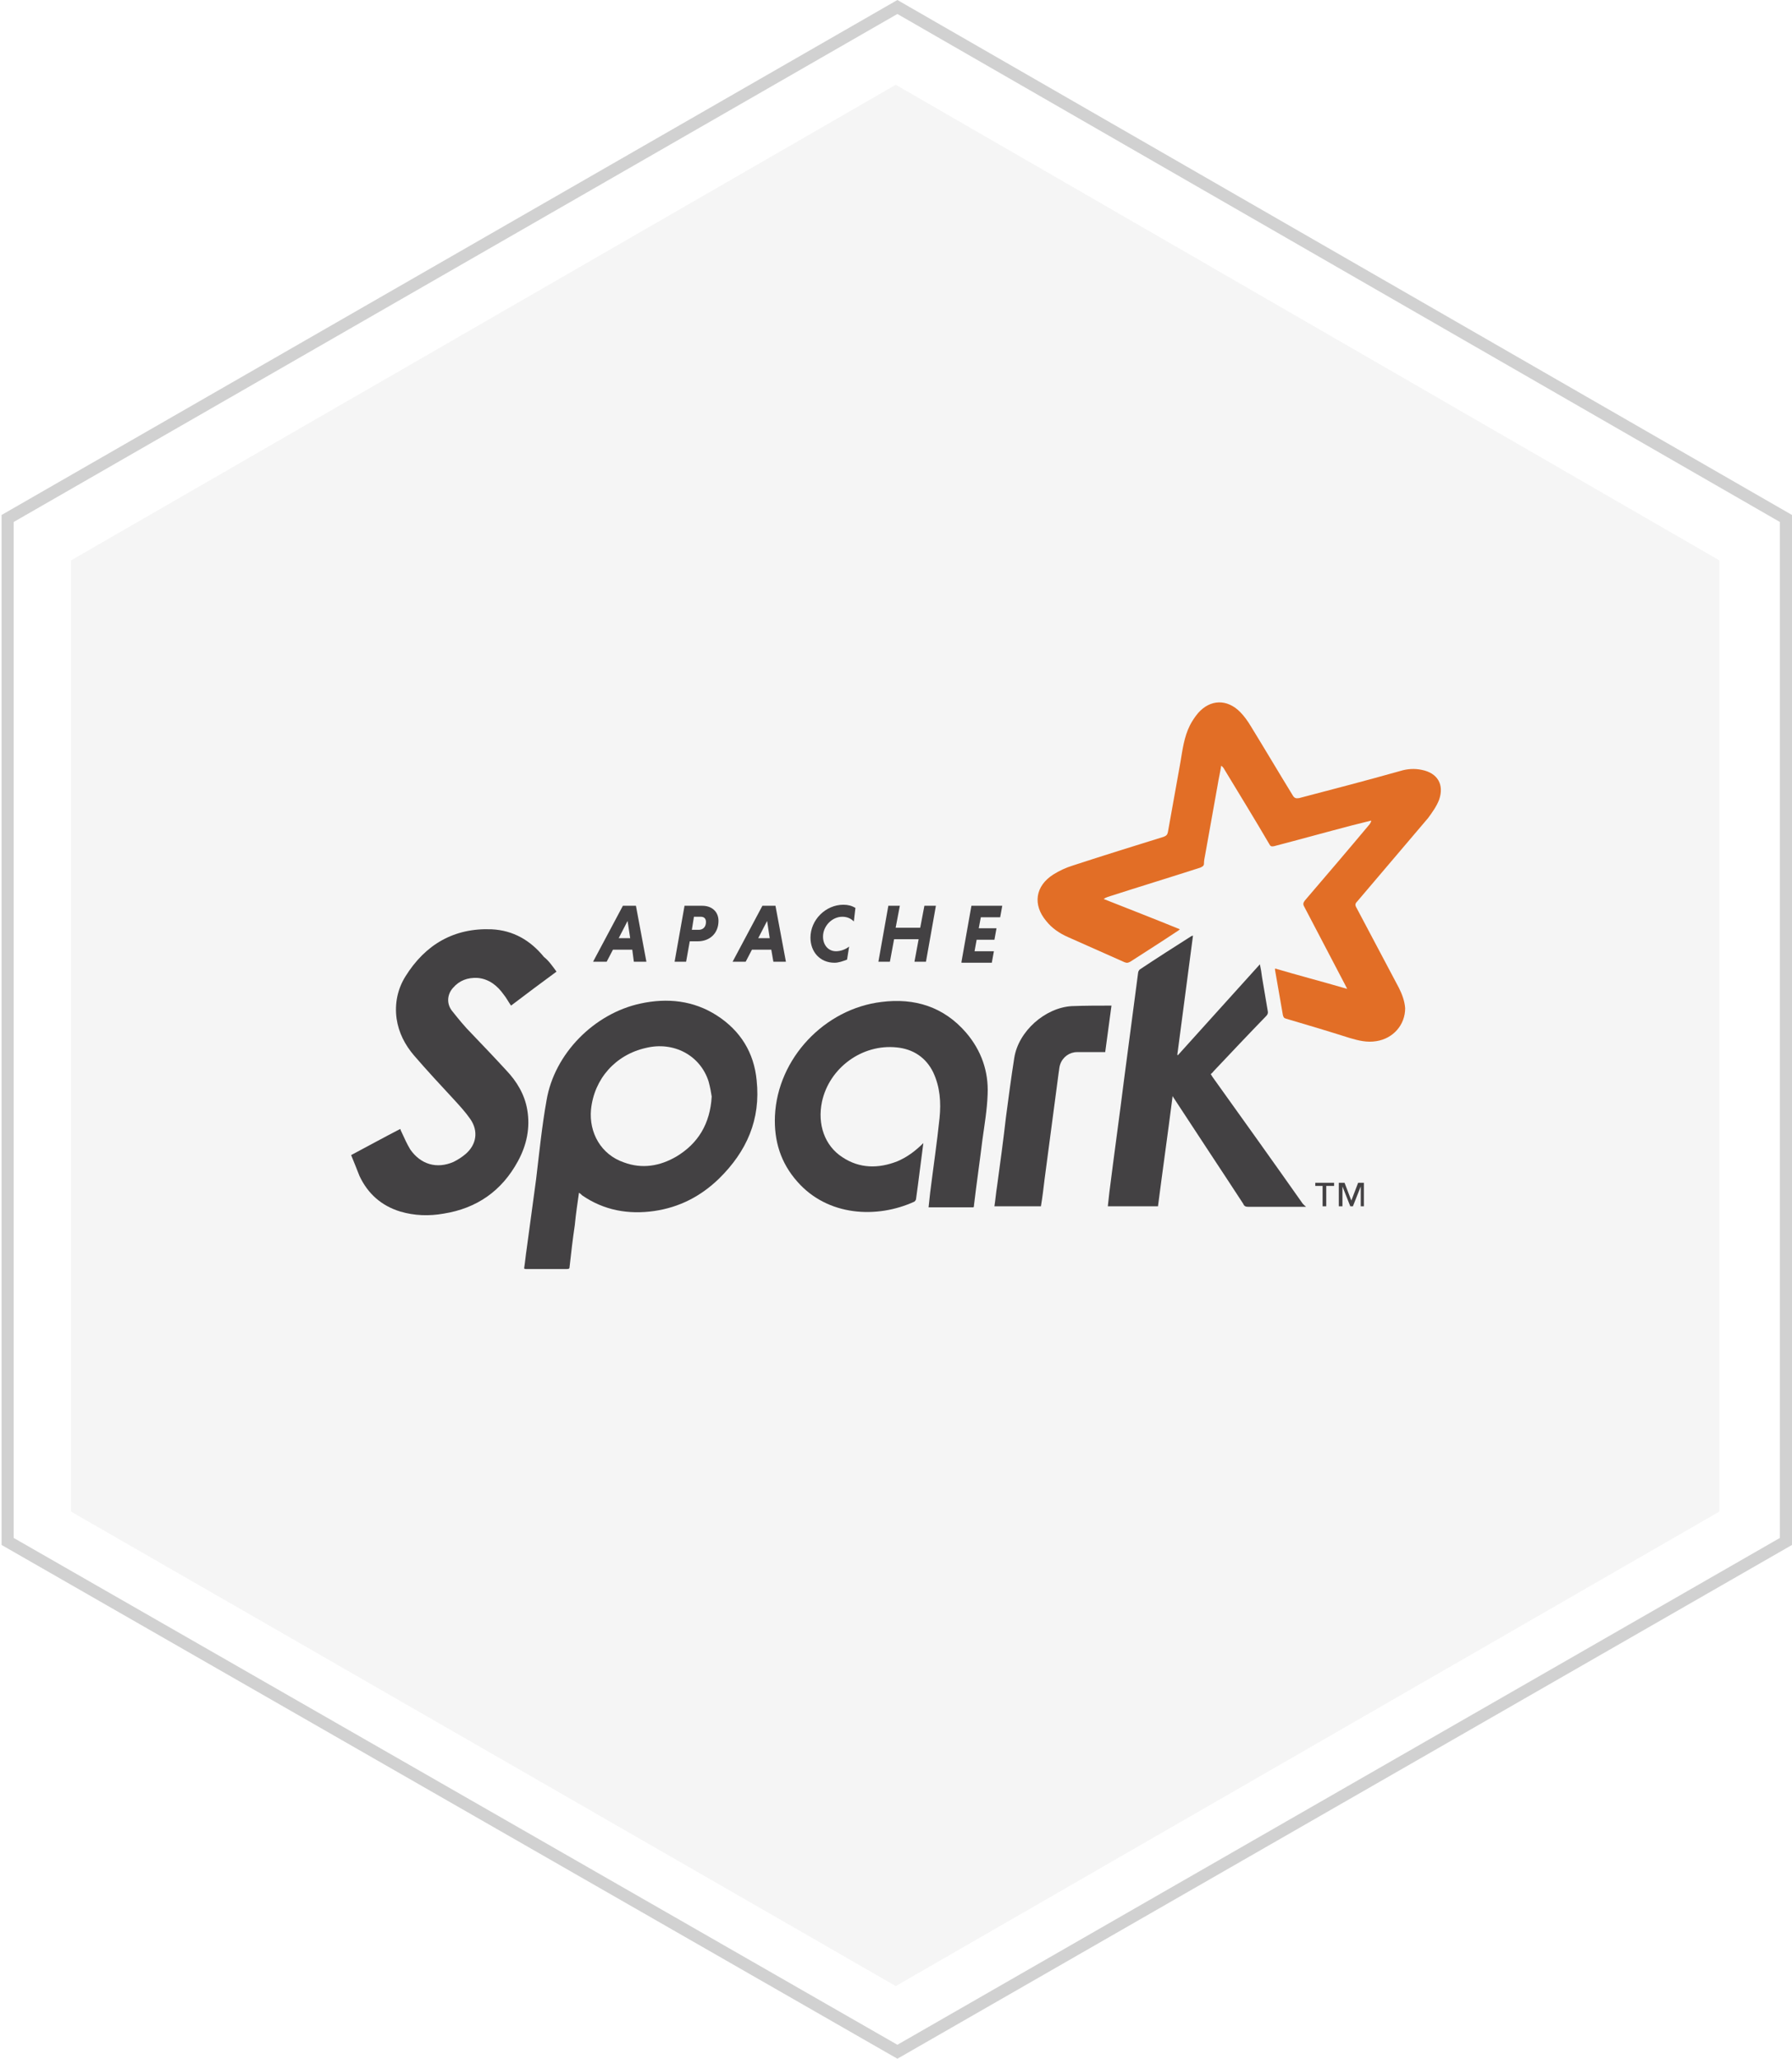 <?xml version="1.0" encoding="UTF-8"?> <svg xmlns="http://www.w3.org/2000/svg" width="148" height="170" viewBox="0 0 148 170" fill="none"><path d="M74.115 0.577L147.5 42.814L147.5 127.285L74.115 169.424L0.63 127.285L0.63 42.814L74.115 0.577Z" stroke="#D1D1D1"></path><path d="M142 124.819L142 46.273L73.98 7L5.867 46.273L5.867 124.819L73.98 164L142 124.819Z" fill="#D1D1D1" fill-opacity="0.2"></path><path fill-rule="evenodd" clip-rule="evenodd" d="M111.261 81.657C111.174 81.484 111.131 81.398 111.088 81.312C109.966 79.154 108.844 77.039 107.722 74.881C107.592 74.665 107.635 74.536 107.765 74.363C109.577 72.249 111.347 70.177 113.116 68.062C113.16 67.976 113.246 67.889 113.246 67.76C112.728 67.889 112.21 68.019 111.692 68.148C109.534 68.71 107.376 69.314 105.218 69.875C105.003 69.918 104.916 69.875 104.83 69.702C103.622 67.63 102.37 65.602 101.118 63.53C101.075 63.444 100.989 63.315 100.859 63.228C100.773 63.789 100.644 64.307 100.557 64.868C100.212 66.811 99.867 68.753 99.522 70.652C99.478 70.867 99.435 71.083 99.435 71.299C99.435 71.515 99.306 71.558 99.133 71.644C96.587 72.464 94.04 73.241 91.494 74.061C91.365 74.104 91.278 74.147 91.149 74.234C93.22 75.054 95.335 75.874 97.45 76.737C97.364 76.78 97.32 76.867 97.277 76.867C95.982 77.73 94.688 78.55 93.35 79.413C93.177 79.499 93.091 79.542 92.875 79.456C91.321 78.766 89.768 78.075 88.214 77.384C87.523 77.082 86.876 76.651 86.401 76.046C85.279 74.709 85.495 73.155 87.005 72.205C87.48 71.903 88.041 71.644 88.602 71.472C91.106 70.652 93.609 69.875 96.112 69.098C96.328 69.012 96.414 68.925 96.457 68.71C96.802 66.767 97.148 64.825 97.493 62.926C97.666 61.89 97.795 60.855 98.27 59.905C98.442 59.56 98.701 59.171 98.96 58.869C99.953 57.747 101.334 57.704 102.413 58.783C102.758 59.128 103.06 59.56 103.319 59.991C104.485 61.89 105.607 63.789 106.772 65.688C106.902 65.904 107.031 65.947 107.29 65.904C110.095 65.171 112.901 64.437 115.663 63.66C116.224 63.487 116.828 63.444 117.432 63.574C118.727 63.833 119.288 64.782 118.857 66.034C118.641 66.595 118.296 67.069 117.95 67.544C116.008 69.832 114.066 72.119 112.081 74.45C111.908 74.622 111.908 74.752 112.037 74.968C113.203 77.169 114.368 79.37 115.533 81.571C115.792 82.089 116.008 82.65 116.051 83.254C116.051 84.635 115.059 85.757 113.678 85.973C112.901 86.102 112.21 85.93 111.476 85.714C109.707 85.153 107.981 84.635 106.211 84.117C106.038 84.074 105.995 83.988 105.952 83.815C105.736 82.563 105.521 81.355 105.305 80.103C105.305 80.06 105.305 80.017 105.305 79.974C107.204 80.535 109.189 81.053 111.261 81.657Z" fill="#E26E26"></path><path fill-rule="evenodd" clip-rule="evenodd" d="M107.851 99.654C106.254 99.654 104.7 99.654 103.104 99.654C102.888 99.654 102.758 99.611 102.672 99.395C100.816 96.547 98.917 93.698 97.061 90.85C97.018 90.764 96.932 90.677 96.846 90.505C96.457 93.569 96.026 96.59 95.637 99.611C94.256 99.611 92.918 99.611 91.494 99.611C91.537 99.223 91.58 98.834 91.623 98.446C92.012 95.338 92.443 92.274 92.832 89.167C93.22 86.232 93.609 83.254 93.997 80.319C93.997 80.233 94.083 80.103 94.127 80.06C95.551 79.111 96.975 78.204 98.399 77.298C98.399 77.298 98.442 77.298 98.529 77.255C98.097 80.535 97.666 83.815 97.234 87.095L97.277 87.138C99.521 84.635 101.766 82.175 104.053 79.629C104.139 80.017 104.183 80.319 104.226 80.664C104.398 81.614 104.528 82.52 104.7 83.47C104.744 83.642 104.7 83.772 104.571 83.901C103.104 85.412 101.679 86.922 100.212 88.476C100.169 88.562 100.082 88.606 99.996 88.692C100.039 88.778 100.082 88.821 100.126 88.908C102.629 92.404 105.132 95.9 107.592 99.395C107.635 99.439 107.722 99.525 107.765 99.568C107.851 99.611 107.851 99.654 107.851 99.654Z" fill="#434143"></path><path fill-rule="evenodd" clip-rule="evenodd" d="M47.817 98.489C47.688 99.395 47.558 100.258 47.472 101.165C47.299 102.33 47.17 103.452 47.04 104.618C47.04 104.747 46.997 104.79 46.825 104.79C45.702 104.79 44.537 104.79 43.415 104.79C43.372 104.79 43.372 104.79 43.285 104.747C43.372 104.186 43.415 103.668 43.501 103.107C43.76 101.208 44.019 99.266 44.278 97.367C44.537 95.209 44.753 93.008 45.141 90.85C45.789 87.009 49.069 83.686 52.91 82.865C55.111 82.391 57.269 82.607 59.211 83.858C61.153 85.11 62.275 86.922 62.491 89.21C62.836 92.447 61.671 95.079 59.384 97.324C57.873 98.791 56.104 99.697 54.032 99.999C51.917 100.302 49.889 99.956 48.076 98.705C47.99 98.618 47.947 98.575 47.817 98.489ZM58.779 90.548C58.736 90.246 58.65 89.771 58.521 89.296C57.83 87.138 55.629 85.973 53.342 86.534C50.838 87.095 49.069 89.08 48.81 91.627C48.637 93.526 49.63 95.338 51.529 95.986C53.039 96.547 54.507 96.288 55.845 95.511C57.657 94.432 58.65 92.792 58.779 90.548Z" fill="#434143"></path><path fill-rule="evenodd" clip-rule="evenodd" d="M45.961 80.233C44.667 81.182 43.458 82.089 42.207 83.038C41.991 82.736 41.818 82.391 41.602 82.132C41.084 81.398 40.394 80.837 39.444 80.751C38.624 80.708 37.934 80.966 37.416 81.571C36.941 82.089 36.855 82.865 37.33 83.47C37.847 84.117 38.365 84.764 38.97 85.369C39.919 86.361 40.869 87.354 41.818 88.39C42.681 89.296 43.329 90.375 43.544 91.627C43.803 93.137 43.501 94.561 42.768 95.9C41.43 98.359 39.358 99.784 36.639 100.215C35.431 100.431 34.222 100.388 33.057 100.043C31.503 99.568 30.381 98.575 29.691 97.108C29.432 96.46 29.216 95.9 29 95.382C30.381 94.648 31.719 93.914 33.057 93.224C33.1 93.353 33.143 93.439 33.186 93.526C33.402 94.001 33.618 94.475 33.877 94.907C34.74 96.158 36.078 96.547 37.459 95.943C37.804 95.77 38.15 95.554 38.452 95.295C39.358 94.518 39.531 93.396 38.84 92.404C38.452 91.843 37.977 91.325 37.502 90.807C36.38 89.598 35.258 88.39 34.179 87.138C33.445 86.275 32.927 85.282 32.755 84.117C32.582 82.865 32.841 81.657 33.489 80.621C35.129 77.989 37.502 76.608 40.61 76.737C42.379 76.823 43.803 77.643 44.926 79.024C45.314 79.326 45.616 79.758 45.961 80.233Z" fill="#434143"></path><path fill-rule="evenodd" clip-rule="evenodd" d="M76.259 94.389C76.043 95.986 75.87 97.496 75.655 99.007C75.655 99.093 75.568 99.18 75.525 99.223C72.418 100.647 68.361 100.431 65.858 97.583C64.477 96.029 63.915 94.216 64.002 92.145C64.218 87.397 68.102 83.297 72.806 82.736C75.525 82.391 77.942 83.124 79.798 85.282C81.049 86.75 81.654 88.476 81.567 90.375C81.524 91.627 81.308 92.878 81.136 94.13C80.92 95.9 80.661 97.669 80.445 99.482C80.445 99.525 80.445 99.611 80.402 99.697C79.194 99.697 77.985 99.697 76.69 99.697C76.734 99.309 76.777 98.877 76.82 98.489C77.079 96.417 77.381 94.389 77.597 92.317C77.726 91.022 77.64 89.771 77.079 88.562C76.475 87.311 75.396 86.62 74.058 86.491C71.209 86.189 68.49 88.174 67.886 90.979C67.498 92.835 68.102 94.605 69.569 95.554C70.993 96.504 72.547 96.504 74.101 95.9C74.921 95.554 75.611 95.036 76.259 94.389Z" fill="#434143"></path><path fill-rule="evenodd" clip-rule="evenodd" d="M91.796 83.038C91.623 84.333 91.451 85.585 91.278 86.879C90.501 86.879 89.724 86.879 88.947 86.879C88.343 86.879 87.782 87.268 87.566 87.872C87.48 88.088 87.48 88.347 87.437 88.562C87.048 91.497 86.66 94.432 86.272 97.367C86.185 98.101 86.099 98.834 85.969 99.611C84.675 99.611 83.423 99.611 82.128 99.611C82.215 99.05 82.258 98.489 82.344 97.971C82.603 96.072 82.862 94.173 83.078 92.274C83.294 90.634 83.509 88.994 83.768 87.354C84.114 85.153 86.315 83.211 88.516 83.081C89.638 83.038 90.717 83.038 91.796 83.038Z" fill="#434143"></path><path d="M109.534 97.928V99.611H109.232V97.928H108.628V97.669H110.182V97.928H109.534ZM112.383 99.611V97.971L111.735 99.611H111.52L110.872 97.971V99.611H110.57V97.669H111.045L111.606 99.136L112.167 97.669H112.642V99.611H112.383Z" fill="#434143"></path><path d="M52.219 78.42H50.623L50.105 79.413H48.982L51.443 74.795H52.521L53.385 79.413H52.349L52.219 78.42ZM51.097 77.471H52.047L51.831 76.046L51.097 77.471Z" fill="#434143"></path><path d="M56.535 74.795H58.003C58.779 74.795 59.34 75.27 59.34 76.046C59.34 77.039 58.65 77.73 57.614 77.73H56.967L56.665 79.413H55.715L56.535 74.795ZM57.873 75.701H57.312L57.139 76.78H57.7C58.046 76.78 58.305 76.564 58.305 76.133C58.305 75.831 58.132 75.701 57.873 75.701Z" fill="#434143"></path><path d="M63.7 78.42H62.103L61.585 79.413H60.506L62.966 74.795H64.045L64.908 79.413H63.872L63.7 78.42ZM62.621 77.471H63.57L63.355 76.046L62.621 77.471Z" fill="#434143"></path><path d="M69.958 79.24C69.612 79.37 69.267 79.499 68.922 79.499C67.713 79.499 66.936 78.593 66.936 77.427C66.936 75.96 68.188 74.709 69.656 74.709C70.044 74.709 70.346 74.795 70.648 74.968L70.519 76.09C70.303 75.874 70.001 75.701 69.569 75.701C68.706 75.701 67.972 76.478 67.972 77.341C67.972 78.032 68.404 78.55 69.051 78.55C69.44 78.55 69.871 78.377 70.13 78.161L69.958 79.24Z" fill="#434143"></path><path d="M75.87 77.557H73.842L73.497 79.413H72.547L73.367 74.795H74.317L73.971 76.608H76L76.345 74.795H77.295L76.475 79.413H75.525L75.87 77.557Z" fill="#434143"></path><path d="M79.409 79.413L80.229 74.795H82.776L82.603 75.744H81.006L80.834 76.651H82.301L82.128 77.6H80.661L80.488 78.55H82.085L81.913 79.499H79.409V79.413Z" fill="#434143"></path></svg> 
